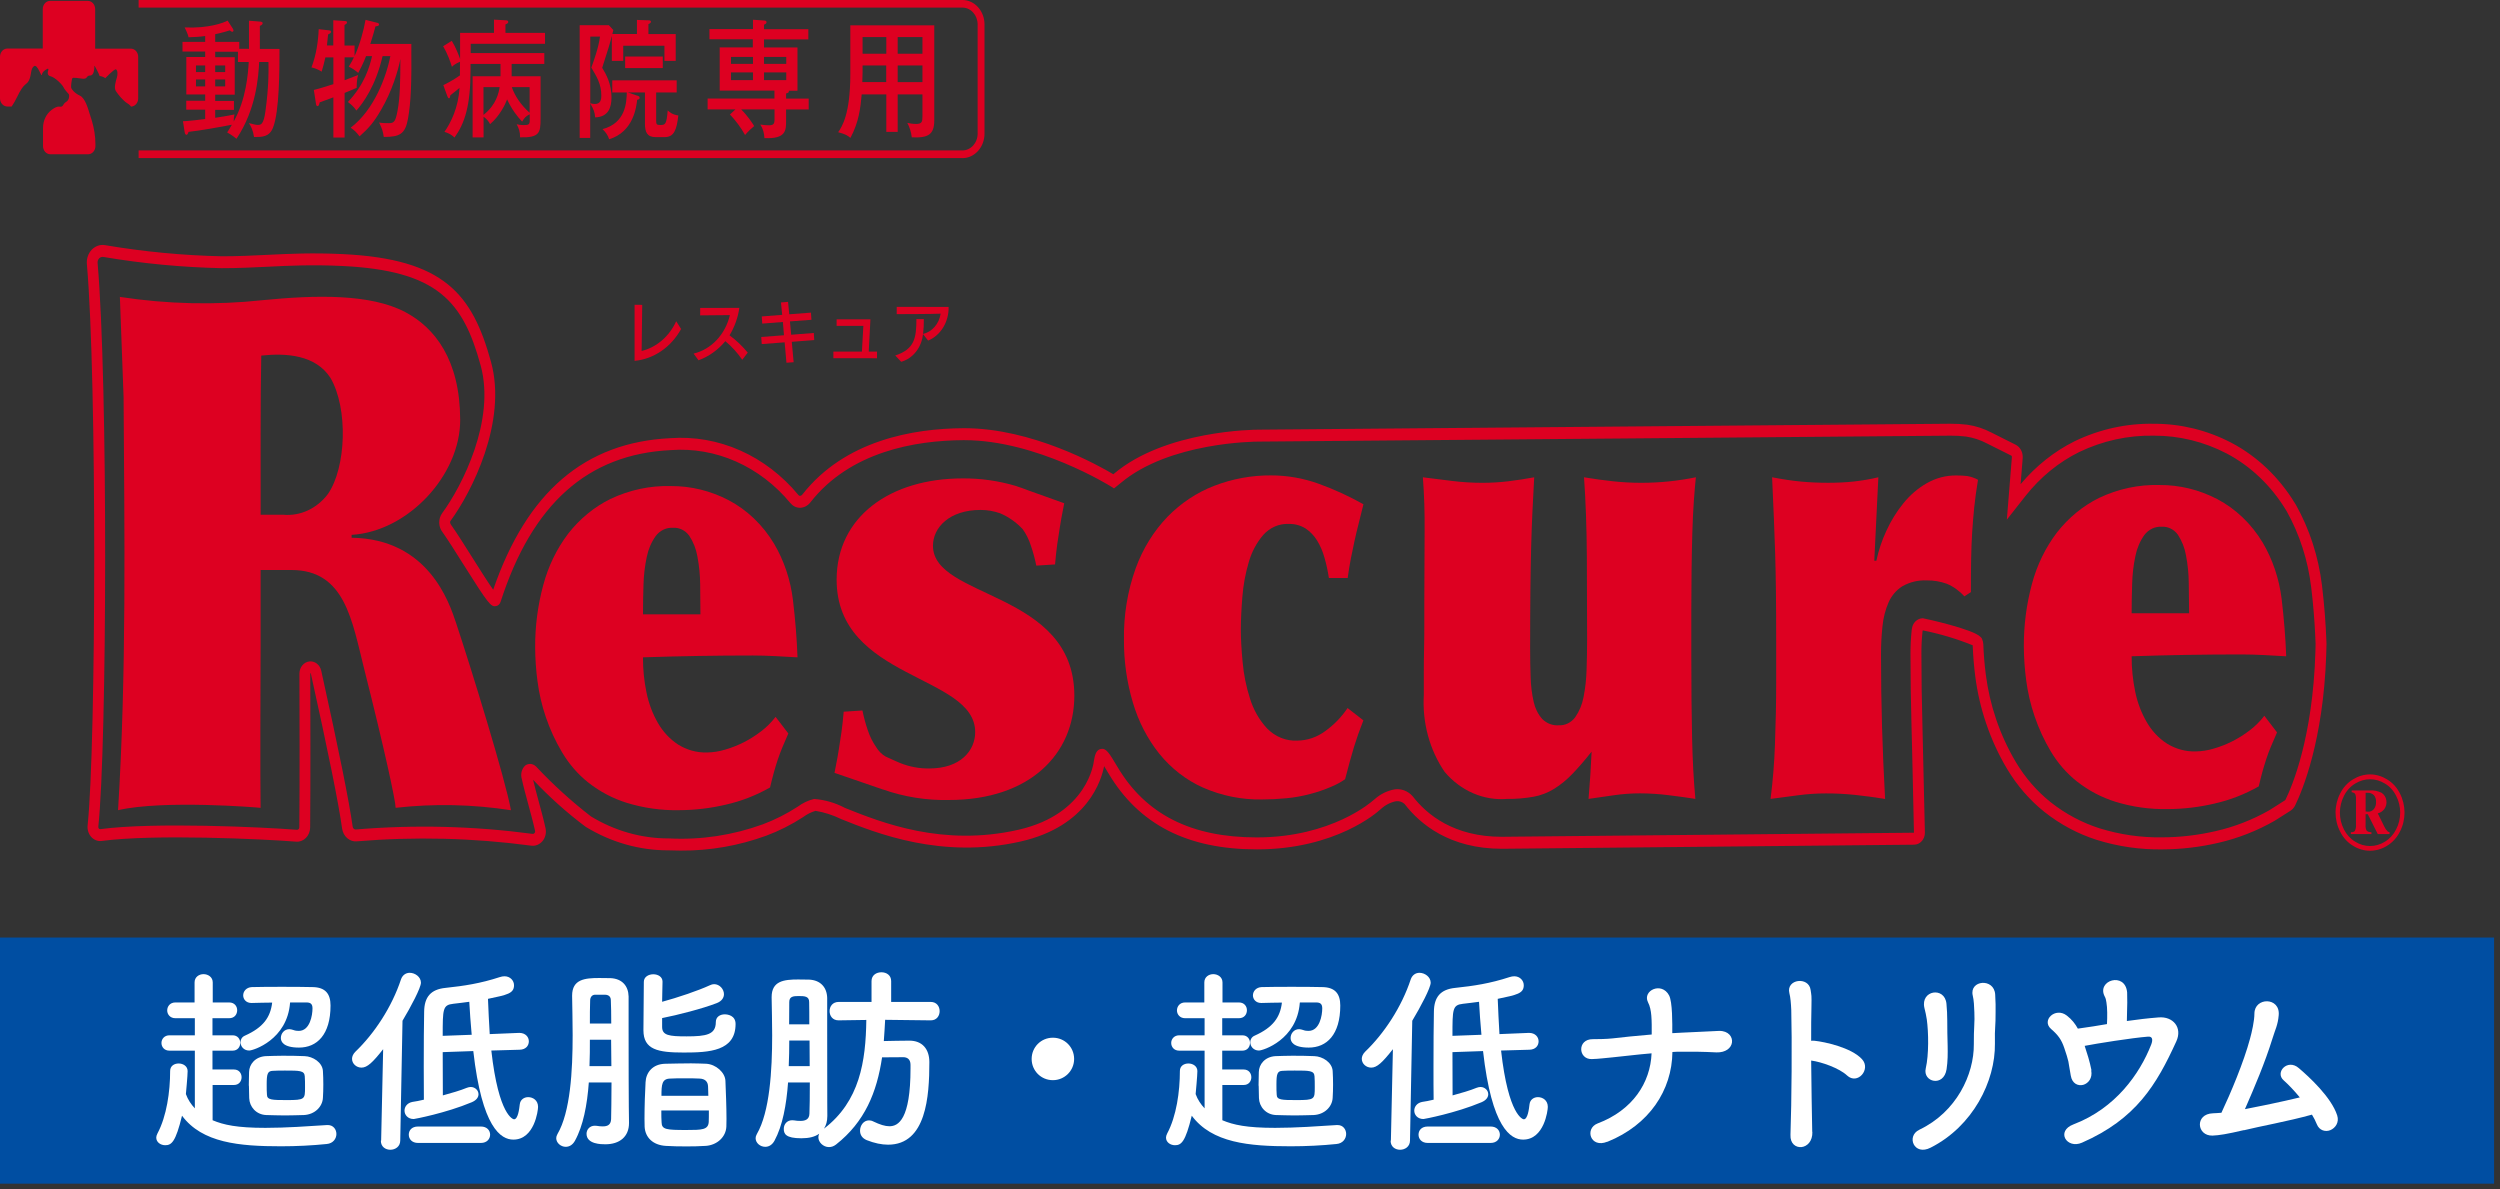 <svg width="288" height="137" viewBox="0 0 288 137" fill="none" xmlns="http://www.w3.org/2000/svg">
<rect x="0" y="0" width="288" height="137" fill="#333333" stroke="none"/>
<path d="M10.352 13.191C10.152 12.537 9.822 11.316 9.221 11.028C8.61 10.739 8.26 10.329 8.2 10.096C8.16 9.918 8.24 9.364 8.29 9.119C8.31 9.031 8.37 8.964 8.45 8.964C8.59 8.953 8.841 8.964 9.311 9.042C10.202 9.208 9.852 8.687 10.392 8.698C10.843 8.698 10.873 7.899 10.873 7.611C10.873 7.577 10.903 7.566 10.913 7.6C11.043 7.833 11.384 8.454 11.474 8.753C11.474 8.753 11.884 8.798 12.124 9.009C12.124 9.009 13.166 7.921 13.356 7.988C13.546 8.066 13.586 8.554 13.466 8.931C13.356 9.308 13.086 10.118 13.356 10.506C13.616 10.895 14.167 11.594 14.688 11.915C14.908 12.048 15.008 12.159 15.098 12.281C15.559 12.259 15.919 11.849 15.919 11.338V6.546C15.919 6.024 15.539 5.603 15.068 5.603H10.963V1.043C10.963 0.521 10.583 0.1 10.112 0.1H5.777C5.306 0.1 4.926 0.521 4.926 1.043V5.591H0.851C0.38 5.591 0 6.013 0 6.535V11.327C0 11.849 0.38 12.27 0.851 12.27H1.342C1.552 11.96 1.762 11.605 1.952 11.205C2.813 9.408 3.044 9.874 3.344 9.242C3.654 8.609 3.494 7.932 3.915 7.622C4.335 7.322 4.786 9.031 4.836 8.576C4.866 8.276 5.246 8.032 5.477 7.921C5.537 7.888 5.607 7.955 5.577 8.032C5.487 8.276 5.396 8.676 5.797 8.776C6.378 8.92 7.199 9.774 7.329 10.074C7.429 10.307 7.759 10.662 7.889 10.806C7.929 10.85 7.959 10.906 7.959 10.961C7.979 11.139 7.959 11.527 7.619 11.738C7.169 12.004 7.359 12.37 6.818 12.281C6.608 12.248 6.298 12.403 5.977 12.636C5.336 13.102 4.956 13.89 4.956 14.744V16.83C4.956 17.351 5.336 17.773 5.807 17.773H10.142C10.613 17.773 10.993 17.351 10.993 16.83V16.641C10.993 15.698 10.843 14.766 10.573 13.879C10.482 13.591 10.412 13.357 10.362 13.213L10.352 13.191Z" fill="#DD0021"/>
<path d="M110.872 18.206H15.969V17.329H110.872C111.833 17.329 112.624 16.464 112.624 15.388V2.818C112.624 1.753 111.843 0.876 110.872 0.876H15.969V0H110.872C112.274 0 113.415 1.265 113.415 2.818V15.399C113.415 16.952 112.274 18.217 110.872 18.217V18.206Z" fill="#DD0021"/>
<path d="M28.684 5.647V2.385L29.925 2.485C30.136 2.496 30.256 2.541 30.256 2.674C30.256 2.818 30.126 2.896 29.936 2.984V5.636H32.198C32.198 7.91 32.198 12.892 31.437 14.744C31.007 15.776 30.206 15.787 29.265 15.787C29.155 15.033 28.934 14.589 28.674 14.178C29.295 14.345 29.485 14.389 29.695 14.389C30.036 14.389 30.366 14.389 30.576 12.825C30.967 9.963 30.947 8.221 30.927 7.145H29.855C29.775 8.776 29.535 12.57 27.242 15.987C26.852 15.643 26.181 15.255 26.171 15.255C26.331 14.999 26.471 14.8 26.712 14.367C25.62 14.589 22.817 15.088 21.726 15.188C21.666 15.354 21.596 15.532 21.485 15.532C21.355 15.532 21.295 15.354 21.275 15.232L21.075 13.968C21.526 13.968 23.117 13.779 23.638 13.713V12.636H21.455V11.605H23.638V10.884H21.465V6.568H23.638V5.936H21.025V4.826H23.638V4.149C23.027 4.238 22.337 4.282 21.716 4.294C21.686 4.127 21.636 3.905 21.275 3.162C24.058 3.284 25.781 2.618 26.221 2.374L26.802 3.262C26.852 3.339 26.902 3.45 26.902 3.517C26.902 3.561 26.862 3.661 26.762 3.661C26.672 3.661 26.572 3.584 26.471 3.495C25.781 3.728 24.94 3.905 24.789 3.939V4.826H27.563V5.625H28.684V5.647ZM23.638 8.299V7.544H22.577V8.299H23.638ZM22.577 9.153V9.952H23.638V9.153H22.577ZM27.422 5.958H24.789V6.59H27.042V10.906H24.789V11.627H26.952V12.659H24.789V13.568C25.13 13.524 26.321 13.335 27.012 13.18C26.952 13.435 26.922 13.624 26.922 14.001C28.354 11.438 28.574 8.532 28.654 7.145H27.413V5.936L27.422 5.958ZM25.941 8.299V7.544H24.789V8.299H25.941ZM24.789 9.153V9.952H25.941V9.153H24.789Z" fill="#DD0021"/>
<path d="M42.18 6.423C42.16 6.501 41.829 7.377 41.269 8.398C40.798 8.01 40.658 7.921 40.177 7.677C40.498 7.178 40.618 6.911 40.768 6.601H39.697V9.241C40.097 9.097 40.328 9.008 41.249 8.642C41.108 9.23 41.099 9.463 41.089 10.118C40.878 10.206 39.897 10.639 39.697 10.706V15.842H38.405V11.216C38.225 11.271 37.124 11.671 36.823 11.793C36.793 11.959 36.733 12.226 36.593 12.226C36.453 12.226 36.413 12.081 36.403 11.97L36.153 10.362C36.593 10.262 36.813 10.195 38.405 9.696V6.612H37.484C37.304 7.377 37.244 7.633 37.054 8.254C36.683 8.021 36.303 7.854 35.882 7.766C36.423 6.368 36.663 4.759 36.713 3.361L37.885 3.494C38.025 3.506 38.135 3.528 38.135 3.672C38.135 3.816 37.935 3.905 37.795 3.971C37.785 4.16 37.684 5.059 37.664 5.236H38.395V2.33L39.657 2.418C39.837 2.429 39.977 2.429 39.977 2.585C39.977 2.718 39.817 2.807 39.687 2.884V5.247H40.848V6.457C41.429 5.214 41.88 3.583 42.11 2.285L43.461 2.629C43.531 2.64 43.662 2.685 43.662 2.818C43.662 2.962 43.562 2.995 43.251 3.04C43.051 3.816 43.011 3.927 42.66 5.059H47.386C47.426 9.807 47.336 11.771 46.996 13.701C46.675 15.454 46.044 15.776 44.212 15.776C44.102 15.066 44.032 14.877 43.672 14.112C44.052 14.189 44.453 14.189 44.793 14.189C45.384 14.189 45.564 14.023 45.794 12.769C46.094 11.161 46.114 9.441 46.124 6.801C45.894 8.01 45.193 10.473 43.872 12.703C43.091 14.045 42.52 14.733 41.419 15.709C41.069 15.232 40.858 15.043 40.398 14.711C43.111 12.647 44.483 8.875 44.973 6.468H44.072C43.281 9.907 41.819 11.882 41.059 12.736C40.718 12.27 40.578 12.137 40.077 11.748C42 9.729 42.58 7.688 42.861 6.468H42.15L42.18 6.423Z" fill="#DD0021"/>
<path d="M55.696 15.831H54.445V8.787H57.659V7.367H54.205V8.121C54.205 12.126 53.554 14.178 52.362 15.842C51.972 15.488 51.702 15.354 51.201 15.188C51.912 14.19 52.823 12.37 52.933 10.129C52.593 10.428 52.312 10.628 51.882 10.972C51.852 11.161 51.832 11.327 51.722 11.327C51.632 11.327 51.571 11.161 51.521 11.05L51.071 9.807C52.082 9.33 52.903 8.742 52.983 8.687C52.983 8.432 52.993 7.333 52.993 7.111C52.402 7.378 52.272 7.5 52.062 7.699C51.882 7.111 51.571 6.213 51.051 5.325L52.042 4.704C52.472 5.381 52.863 6.379 53.003 6.801V3.783H56.908V2.263L58.319 2.341C58.45 2.341 58.55 2.418 58.55 2.529C58.55 2.629 58.49 2.718 58.229 2.807V3.783H62.785V5.048H54.225V6.113H62.705V7.367H58.94V8.787H62.274V13.668C62.274 15.288 62.164 15.876 59.911 15.82C59.921 15.177 59.771 14.789 59.521 14.312C59.711 14.356 59.961 14.411 60.352 14.411C60.932 14.411 61.023 14.312 61.023 13.879V13.158C60.562 13.413 60.402 13.568 60.152 14.012C59.631 13.468 58.96 12.625 58.42 11.449C58.209 12.026 57.559 13.368 56.457 14.3C56.307 14.001 56.087 13.712 55.706 13.446V15.831H55.696ZM55.696 13.235C57.198 12.07 57.458 10.639 57.559 10.04H55.696V13.235ZM58.96 10.04C59.311 11.028 59.921 12.004 61.013 12.991V10.04H58.96Z" fill="#DD0021"/>
<path d="M73.377 3.916V2.296L74.729 2.341C74.889 2.341 74.989 2.385 74.989 2.507C74.989 2.64 74.849 2.718 74.699 2.773V3.927H77.843V7.011H76.541V5.269H71.795V7.011H70.484V4.138C70.233 5.125 70.143 5.403 69.372 7.81C69.843 8.575 70.444 9.685 70.444 11.227C70.444 12.336 70.123 13.468 68.561 13.524C68.521 12.924 68.401 12.625 67.991 11.915V15.887H66.779V2.906H70.143L70.654 3.461C70.624 3.561 70.594 3.727 70.544 3.916H73.377ZM68.001 4.227V11.893C68.151 11.937 68.351 11.981 68.511 11.981C69.132 11.981 69.272 11.582 69.272 11.005C69.272 9.696 68.742 8.82 68.121 7.788C68.381 7.067 68.942 5.547 69.122 4.215H68.011L68.001 4.227ZM73.407 11.016C73.587 11.072 73.688 11.105 73.688 11.271C73.688 11.393 73.597 11.46 73.397 11.504C73.317 12.27 72.997 15.188 70.173 16.042C70.023 15.554 69.753 15.199 69.412 14.877C72.096 14.167 72.176 11.793 72.206 10.65H70.534V9.252H77.953V10.65H75.59V13.879C75.59 14.289 75.63 14.4 76.02 14.4C76.651 14.4 76.781 14.367 76.921 12.714C77.082 12.88 77.422 13.202 78.143 13.302C77.953 14.966 77.652 15.798 76.551 15.798H75.54C74.538 15.798 74.298 15.21 74.298 14.245V10.65H72.326L73.397 11.016H73.407ZM72.016 7.843V6.512H76.351V7.843H72.016Z" fill="#DD0021"/>
<path d="M86.743 4.526H81.727V3.35H86.743V2.274L88.025 2.363C88.115 2.363 88.305 2.374 88.305 2.574C88.305 2.696 88.165 2.785 88.015 2.84V3.361H93.121V4.537H88.015V5.469H91.869V10.451H90.868C90.868 10.451 90.878 10.495 90.878 10.528C90.878 10.706 90.638 10.75 90.558 10.761V11.36H93.161V12.614H90.558V13.967C90.558 14.999 90.548 16.031 88.065 15.909C88.025 15.321 87.904 14.822 87.584 14.345C87.874 14.389 88.195 14.434 88.545 14.434C89.126 14.434 89.226 14.267 89.226 13.723V12.603H85.381C86.122 13.335 86.693 14.212 86.883 14.522C86.623 14.744 86.202 15.099 85.832 15.554C85.382 14.733 84.731 13.857 84.09 13.191L84.721 12.603H81.517V11.349H89.216V10.44H82.909V5.458H86.723V4.526H86.743ZM86.743 6.557H84.21V7.355H86.743V6.557ZM86.743 8.343H84.21V9.23H86.743V8.343ZM88.015 7.355H90.578V6.557H88.015V7.355ZM88.015 9.23H90.578V8.343H88.015V9.23Z" fill="#DD0021"/>
<path d="M103.413 15.188H102.102V10.873H99.268C99.128 12.448 98.938 14.09 97.967 15.887C97.676 15.632 97.416 15.454 96.555 15.233C96.975 14.633 97.957 13.169 97.957 8.587V2.918H107.628V13.846C107.628 15.499 106.947 15.909 105.035 15.821C104.975 15.233 104.785 14.645 104.524 14.156C104.745 14.201 105.085 14.278 105.546 14.278C106.226 14.278 106.266 14.001 106.266 13.38V10.873H103.413V15.188ZM102.102 7.544H99.368V8.365C99.368 8.443 99.358 8.842 99.338 9.452H102.092V7.533L102.102 7.544ZM102.102 4.271H99.368V6.191H102.102V4.271ZM103.413 6.191H106.266V4.271H103.413V6.191ZM103.413 9.464H106.266V7.544H103.413V9.464Z" fill="#DD0021"/>
<path d="M78.388 97.989C77.94 97.989 77.484 97.979 77.017 97.96C73.678 97.969 70.391 97.036 67.467 95.248C65.314 93.635 63.288 91.823 61.412 89.829C61.581 90.556 61.808 91.391 62.042 92.266C62.333 93.33 62.633 94.431 62.846 95.417C62.901 95.675 62.899 95.944 62.839 96.201C62.779 96.457 62.663 96.694 62.501 96.889C62.331 97.093 62.118 97.248 61.881 97.34C61.645 97.431 61.392 97.457 61.144 97.414C54.498 96.529 47.791 96.364 41.116 96.921C40.715 96.962 40.316 96.832 39.999 96.557C39.682 96.282 39.471 95.884 39.41 95.443C39.013 92.58 37.836 86.739 35.808 77.584C35.805 77.578 35.8 77.573 35.795 77.569C35.79 77.565 35.784 77.562 35.778 77.561C35.772 77.56 35.766 77.56 35.76 77.561C35.754 77.562 35.748 77.565 35.743 77.569C35.755 81.291 35.779 90.418 35.73 95.317C35.728 95.545 35.684 95.769 35.6 95.976C35.517 96.184 35.396 96.37 35.245 96.524C35.094 96.678 34.917 96.796 34.723 96.87C34.53 96.945 34.325 96.975 34.12 96.959C30.254 96.653 17.765 96.07 11.723 96.877C11.503 96.907 11.279 96.881 11.069 96.801C10.86 96.721 10.669 96.59 10.512 96.416C10.355 96.242 10.236 96.031 10.163 95.799C10.091 95.566 10.067 95.319 10.094 95.075C11.068 85.935 11.179 43.803 10.009 30.426C9.982 30.121 10.018 29.812 10.115 29.525C10.212 29.237 10.367 28.978 10.568 28.767C10.77 28.556 11.012 28.399 11.276 28.308C11.541 28.216 11.821 28.194 12.095 28.241C16.549 28.996 21.044 29.425 25.55 29.525C27.453 29.525 29.146 29.441 30.784 29.36C33.322 29.236 35.948 29.106 39.465 29.272C51.188 29.83 54.421 33.896 56.568 41.706C58.457 48.584 54.338 56.687 51.897 60.01C51.794 60.15 51.886 60.353 51.956 60.451C52.611 61.368 53.543 62.849 54.444 64.281C55.22 65.513 56.208 67.082 56.816 67.938C60.693 56.674 67.374 50.96 77.222 50.478C79.969 50.277 82.723 50.761 85.279 51.897C87.835 53.032 90.128 54.789 91.989 57.038C92.01 57.065 92.035 57.087 92.064 57.101C92.093 57.115 92.124 57.123 92.156 57.122C92.209 57.119 92.262 57.103 92.309 57.076C92.358 57.049 92.4 57.012 92.434 56.966C97.334 50.711 105.228 49.36 110.988 49.329H111.103C118.883 49.329 126.518 53.596 128.253 54.633L128.352 54.554C134.279 49.56 144.544 49.497 144.999 49.497C145.412 49.497 219.459 48.859 224.462 48.817H224.722C225.361 48.812 226 48.848 226.635 48.927C227.601 49.068 228.541 49.375 229.422 49.836L232.202 51.232C232.444 51.353 232.649 51.55 232.794 51.797C232.938 52.045 233.015 52.333 233.015 52.628V52.767L232.772 55.779C234.525 53.687 236.639 52.006 238.988 50.835C241.877 49.441 245.004 48.754 248.155 48.82C251.225 48.811 254.26 49.555 257.041 50.999C260.013 52.558 262.551 54.975 264.388 57.997L264.478 58.137C266.063 60.963 267.09 64.129 267.491 67.427C267.765 69.72 267.915 71.648 268.012 74.082V74.185C268.006 74.631 267.994 75.069 267.978 75.499C267.631 85.304 265.261 91.002 264.439 92.702L264.39 92.804C264.358 92.867 264.323 92.927 264.284 92.985C264.185 93.132 264.063 93.258 263.924 93.356C263.903 93.37 263.885 93.384 263.863 93.397L262.045 94.551C259.997 95.721 257.814 96.575 255.557 97.092C253.431 97.588 251.264 97.842 249.09 97.85C246.544 97.887 244.006 97.52 241.554 96.758C239.398 96.073 237.362 94.988 235.534 93.548C233.831 92.191 232.364 90.501 231.206 88.562C230.23 86.922 229.423 85.166 228.801 83.326C228.208 81.582 227.789 79.771 227.552 77.926C227.4 76.745 227.3 75.538 227.255 74.336C225.388 73.584 223.467 73.01 221.512 72.621C221.497 72.649 221.483 72.678 221.472 72.709V72.752C221.384 73.603 221.342 74.458 221.346 75.315C221.346 78.035 221.385 80.766 221.461 83.431C221.505 84.951 221.601 89.136 221.738 95.534L221.747 95.898V95.929C221.748 96.287 221.623 96.632 221.398 96.889C221.165 97.152 220.848 97.303 220.516 97.308L173.02 97.778C167.029 97.778 163.614 94.971 161.803 92.614C161.67 92.494 161.517 92.404 161.353 92.35C161.189 92.295 161.016 92.277 160.846 92.297C160.189 92.423 159.573 92.739 159.062 93.214L158.89 93.354C158.727 93.506 153.924 97.848 144.791 97.848C136.792 97.848 131.203 94.988 127.703 89.103C127.546 88.838 127.362 88.528 127.193 88.256C126.901 89.814 125.345 95.177 117.579 96.941C108.51 99.004 100.979 95.99 96.936 94.373C95.983 93.904 94.978 93.579 93.948 93.408C93.437 93.561 92.952 93.807 92.513 94.134C91.171 95.005 89.751 95.721 88.276 96.271C85.086 97.434 81.746 98.014 78.388 97.989ZM68.068 94.045C70.824 95.725 73.922 96.6 77.068 96.586C80.725 96.778 84.382 96.228 87.862 94.966C89.264 94.443 90.615 93.762 91.892 92.933C92.465 92.506 93.106 92.203 93.782 92.042C95.019 92.131 96.23 92.483 97.348 93.077C101.552 94.761 108.588 97.576 117.32 95.59C125.365 93.761 126.005 87.755 126.011 87.695L126.02 87.631C126.122 87.055 126.241 86.403 126.802 86.281C127.421 86.149 127.752 86.7 128.731 88.344C131.974 93.818 137.221 96.47 144.778 96.47C153.432 96.47 158.075 92.304 158.121 92.261L158.158 92.231L158.317 92.104C159.008 91.476 159.84 91.069 160.725 90.926C161.091 90.885 161.462 90.934 161.809 91.071C162.156 91.208 162.471 91.429 162.731 91.718C164.377 93.855 167.489 96.399 173.001 96.399L220.488 95.929L220.48 95.563C220.307 87.484 220.234 84.529 220.202 83.472C220.126 80.792 220.088 78.046 220.088 75.31C220.084 74.392 220.131 73.474 220.228 72.562L220.272 72.311C220.334 72.015 220.482 71.75 220.691 71.555C220.901 71.36 221.162 71.245 221.436 71.228H221.531C221.796 71.265 227.326 72.484 228.151 73.372L228.277 73.503L228.333 73.616C228.419 73.806 228.468 74.014 228.478 74.226C228.521 75.397 228.618 76.564 228.767 77.724C228.99 79.471 229.386 81.185 229.948 82.837C230.538 84.579 231.303 86.243 232.228 87.797C233.304 89.597 234.666 91.165 236.249 92.425C237.964 93.774 239.873 94.789 241.894 95.429C244.231 96.153 246.648 96.501 249.074 96.463C251.162 96.456 253.244 96.211 255.288 95.734C257.426 95.246 259.494 94.439 261.436 93.334L263.231 92.195C263.254 92.182 263.272 92.161 263.284 92.135C264.033 90.619 266.433 85.017 266.734 75.107C266.743 74.795 266.75 74.478 266.755 74.157C266.738 73.743 266.72 73.343 266.701 72.957C266.617 71.277 266.478 69.601 266.282 67.932L266.242 67.606C265.869 64.514 264.909 61.545 263.426 58.893L263.349 58.768C261.639 55.95 259.275 53.694 256.506 52.238C253.89 50.88 251.036 50.18 248.147 50.189C245.176 50.126 242.227 50.772 239.501 52.085C237.148 53.253 235.05 54.97 233.35 57.119L231.188 59.865L231.771 52.636V52.622C231.77 52.592 231.762 52.564 231.747 52.539C231.733 52.514 231.712 52.495 231.688 52.482L228.904 51.087C228.139 50.684 227.322 50.415 226.483 50.29C225.897 50.218 225.309 50.184 224.719 50.189C223.964 50.189 145.419 50.87 144.994 50.872C144.568 50.873 134.701 50.923 129.091 55.654L128.335 56.264L127.985 56.043C127.901 55.989 119.42 50.706 111.09 50.706H110.983C105.48 50.735 97.955 52.002 93.361 57.867C93.211 58.062 93.026 58.218 92.818 58.327C92.609 58.436 92.382 58.494 92.152 58.498C91.944 58.496 91.739 58.447 91.549 58.353C91.36 58.26 91.19 58.124 91.05 57.954C89.312 55.856 87.17 54.219 84.784 53.163C82.397 52.107 79.827 51.659 77.263 51.853C67.714 52.319 61.303 58.038 57.666 69.337C57.625 69.466 57.553 69.58 57.457 69.667C57.361 69.754 57.246 69.809 57.123 69.828C56.553 69.913 56.283 69.621 53.417 65.068C52.527 63.654 51.606 62.19 50.974 61.3C50.74 61.001 50.608 60.622 50.599 60.228C50.59 59.833 50.705 59.447 50.925 59.136C53.222 56.01 57.108 48.425 55.371 42.099C53.356 34.753 50.449 31.165 39.404 30.64C35.939 30.477 33.343 30.604 30.833 30.728C29.181 30.809 27.474 30.894 25.542 30.894C20.976 30.796 16.42 30.363 11.904 29.6C11.817 29.585 11.728 29.592 11.644 29.621C11.559 29.651 11.482 29.701 11.418 29.768C11.355 29.836 11.306 29.919 11.275 30.011C11.245 30.102 11.234 30.201 11.243 30.298C12.451 44.094 12.331 85.805 11.325 95.239C11.32 95.277 11.324 95.316 11.335 95.352C11.346 95.389 11.365 95.422 11.389 95.449C11.412 95.475 11.44 95.494 11.471 95.506C11.502 95.518 11.534 95.522 11.567 95.517C17.7 94.695 30.304 95.285 34.201 95.593C34.237 95.596 34.273 95.592 34.307 95.579C34.341 95.566 34.372 95.545 34.399 95.517C34.425 95.49 34.446 95.457 34.46 95.421C34.474 95.385 34.482 95.346 34.482 95.306C34.531 90.421 34.507 81.3 34.494 77.605C34.494 77.26 34.607 76.927 34.813 76.668C35.02 76.409 35.304 76.243 35.613 76.201C35.922 76.159 36.234 76.243 36.491 76.439C36.748 76.634 36.931 76.927 37.006 77.262C39.041 86.454 40.227 92.336 40.629 95.241C40.642 95.334 40.687 95.419 40.754 95.477C40.822 95.535 40.906 95.564 40.991 95.556C47.77 94.992 54.582 95.16 61.331 96.06C61.378 96.067 61.425 96.062 61.468 96.045C61.512 96.027 61.552 95.999 61.584 95.961C61.611 95.933 61.63 95.897 61.641 95.858C61.651 95.818 61.653 95.776 61.644 95.736C61.439 94.79 61.14 93.71 60.859 92.665C60.578 91.621 60.299 90.612 60.117 89.76C60.03 89.484 60.02 89.185 60.091 88.903C60.161 88.621 60.307 88.37 60.51 88.184C60.691 88.054 60.905 87.992 61.12 88.007C61.335 88.022 61.541 88.112 61.706 88.266L61.781 88.333C63.74 90.415 65.842 92.324 68.068 94.045Z" fill="#DD0021"/>
<path d="M52.544 71.78C51.765 69.434 49.363 62.074 40.504 61.947V61.616C47.034 61.223 53.027 54.72 53.014 48.373C52.999 41.394 50.044 37.742 46.716 35.97C42.685 33.824 36.375 33.981 30.311 34.575C24.817 35.168 19.278 35.043 13.81 34.203L14.237 45.76C14.337 61.7 14.582 77.371 13.6 93.333C18.85 92.121 29.814 93.028 30.021 93.065C29.965 89.782 30.008 78.109 30.021 74.585V65.664H33.571C39.775 65.664 40.554 71.526 41.975 77.147C44.288 86.302 45.568 92.233 45.578 93.059C50 92.562 54.46 92.656 58.863 93.338C58.225 89.778 54.258 76.928 52.544 71.78ZM37.779 56.908C37.158 57.733 36.367 58.38 35.474 58.796C34.58 59.212 33.609 59.385 32.643 59.299H30.026C30.035 53.874 29.986 46.243 30.097 40.964C33.009 40.65 36.364 40.896 38.064 43.526C40.127 47.044 39.887 53.856 37.779 56.908Z" fill="#DD0021"/>
<path d="M107.477 62.868C107.477 60.775 109.367 58.744 112.965 58.744C113.73 58.743 114.49 58.874 115.219 59.132C116.18 59.541 117.059 60.158 117.804 60.946C118.218 61.52 118.541 62.168 118.758 62.861C119.016 63.61 119.224 64.378 119.382 65.16L121.542 65.021C121.614 64.162 121.698 63.393 121.794 62.7C121.89 62.006 121.998 61.341 122.1 60.697C122.202 60.052 122.321 59.386 122.46 58.695L122.6 57.976L118.443 56.488L118.331 56.445C117.964 56.297 117.576 56.166 117.183 56.037L117.057 55.991C115.047 55.391 112.973 55.095 110.891 55.112C102.562 55.112 96.38 59.516 96.38 66.786C96.38 78.322 112.342 77.693 112.342 84.334C112.342 86.428 110.704 88.528 107.043 88.528C105.891 88.543 104.746 88.326 103.663 87.888C103.663 87.888 102.625 87.444 102.004 87.145C101.571 86.889 101.202 86.516 100.931 86.062C100.528 85.48 100.206 84.835 99.976 84.147C99.719 83.398 99.511 82.63 99.353 81.848L97.193 81.988C97.121 82.846 97.036 83.615 96.941 84.309C96.845 85.003 96.737 85.667 96.636 86.312C96.535 86.957 96.415 87.623 96.274 88.315C96.23 88.549 96.135 89.034 96.135 89.034L101.698 90.947V90.939C104.16 91.805 106.734 92.217 109.316 92.159C118.654 92.159 123.764 86.845 123.764 80.134C123.755 68.041 107.477 69.02 107.477 62.868Z" fill="#DD0021"/>
<path d="M90.117 86.121C89.923 86.591 89.747 87.067 89.591 87.532C89.434 87.997 89.29 88.489 89.15 88.981C89.01 89.472 88.869 90.057 88.71 90.714C87.102 91.63 85.388 92.297 83.616 92.695C81.845 93.113 80.04 93.326 78.229 93.333C76.191 93.373 74.159 93.087 72.194 92.484C70.612 91.992 69.117 91.203 67.774 90.152C66.585 89.209 65.563 88.032 64.759 86.679C63.998 85.407 63.368 84.045 62.882 82.617C62.422 81.27 62.098 79.871 61.915 78.445C61.746 77.17 61.658 75.883 61.65 74.594C61.637 72.151 61.953 69.719 62.589 67.38C63.168 65.213 64.145 63.202 65.459 61.474C66.794 59.763 68.454 58.4 70.319 57.482C72.52 56.436 74.899 55.929 77.293 55.996C79.59 55.983 81.861 56.539 83.939 57.623C86.065 58.74 87.877 60.477 89.181 62.648C90.328 64.599 91.068 66.808 91.347 69.116C91.62 71.401 91.798 73.609 91.874 75.726C91.095 75.682 90.256 75.633 89.355 75.587C88.455 75.541 87.579 75.513 86.719 75.513C82.502 75.513 78.287 75.584 74.071 75.725C74.064 77.093 74.201 78.458 74.479 79.791C74.732 81.034 75.177 82.219 75.796 83.293C76.382 84.307 77.175 85.155 78.111 85.768C79.129 86.403 80.283 86.72 81.451 86.685C82.142 86.674 82.829 86.569 83.496 86.369C84.24 86.156 84.966 85.873 85.666 85.52C86.37 85.163 87.045 84.737 87.681 84.248C88.301 83.777 88.861 83.218 89.348 82.584L90.815 84.495C90.551 85.106 90.314 85.649 90.117 86.121ZM80.66 67.31C80.649 66.228 80.541 65.15 80.338 64.091C80.187 63.234 79.867 62.423 79.402 61.718C79.178 61.41 78.891 61.166 78.564 61.007C78.237 60.847 77.881 60.777 77.525 60.801C77.149 60.778 76.773 60.852 76.427 61.017C76.081 61.183 75.775 61.436 75.534 61.756C75.034 62.462 74.683 63.282 74.508 64.158C74.282 65.214 74.155 66.292 74.13 67.377C74.092 68.507 74.073 69.638 74.074 70.769H80.689C80.688 69.643 80.679 68.49 80.66 67.31Z" fill="#DD0021"/>
<path d="M152.579 64.243C152.386 63.542 152.1 62.876 151.73 62.268C151.385 61.709 150.937 61.239 150.415 60.888C149.816 60.516 149.136 60.333 148.45 60.358C147.908 60.332 147.368 60.432 146.864 60.652C146.36 60.871 145.902 61.205 145.521 61.632C144.754 62.526 144.182 63.603 143.851 64.781C143.47 66.076 143.224 67.415 143.119 68.773C143.004 70.185 142.946 71.435 142.944 72.523C142.944 73.558 143.012 74.807 143.148 76.269C143.277 77.705 143.563 79.117 144 80.476C144.401 81.773 145.072 82.948 145.958 83.906C146.426 84.386 146.975 84.759 147.574 85.001C148.173 85.244 148.809 85.351 149.446 85.317C150.594 85.311 151.715 84.93 152.668 84.221C153.661 83.513 154.533 82.615 155.242 81.569L157.062 82.984C156.631 84.072 156.272 85.095 155.978 86.055C155.685 87.016 155.349 88.258 154.954 89.768C154.437 90.123 153.888 90.419 153.317 90.651C152.544 90.983 151.752 91.254 150.945 91.462C150.04 91.706 149.12 91.872 148.192 91.958C147.236 92.051 146.31 92.097 145.413 92.097C143.067 92.146 140.737 91.677 138.557 90.717C136.643 89.859 134.931 88.529 133.55 86.83C132.181 85.113 131.144 83.104 130.504 80.926C129.811 78.599 129.465 76.163 129.48 73.714C129.432 70.897 129.889 68.097 130.827 65.479C131.644 63.227 132.894 61.2 134.49 59.538C136.044 57.95 137.878 56.734 139.876 55.966C141.976 55.158 144.185 54.752 146.408 54.766C148.268 54.763 150.117 55.085 151.886 55.719C153.666 56.36 155.399 57.154 157.068 58.092C156.874 58.896 156.69 59.627 156.514 60.325C156.337 61.023 156.18 61.669 156.044 62.302C155.908 62.934 155.769 63.6 155.631 64.282C155.492 64.965 155.369 65.731 155.253 66.584H153.088C152.969 65.791 152.799 65.009 152.579 64.243Z" fill="#DD0021"/>
<path d="M164.116 61.241C164.136 59.05 164.069 56.964 163.914 54.984C165.048 55.123 166.182 55.263 167.337 55.411C168.476 55.551 169.621 55.621 170.767 55.621C171.764 55.622 172.76 55.562 173.752 55.443C174.752 55.323 175.748 55.17 176.74 54.985C176.663 56.402 176.592 57.721 176.536 58.946C176.479 60.172 176.426 61.514 176.389 62.976C176.353 64.437 176.32 66.088 176.303 67.927C176.285 69.765 176.271 72.03 176.271 74.712C176.271 75.844 176.291 76.954 176.33 78.039C176.355 78.993 176.473 79.941 176.683 80.867C176.843 81.599 177.177 82.27 177.65 82.811C177.906 83.071 178.207 83.27 178.534 83.398C178.862 83.525 179.209 83.578 179.555 83.554C179.915 83.575 180.275 83.503 180.605 83.343C180.935 83.183 181.228 82.94 181.458 82.633C181.938 81.948 182.269 81.149 182.426 80.299C182.629 79.265 182.746 78.212 182.774 77.154C182.813 75.998 182.833 74.854 182.835 73.725C182.835 70.613 182.825 67.419 182.805 64.144C182.785 60.869 182.677 57.815 182.481 54.984C183.615 55.175 184.714 55.324 185.787 55.441C186.861 55.559 187.965 55.62 189.098 55.62C191.199 55.618 193.296 55.404 195.363 54.982C195.289 55.693 195.209 56.597 195.131 57.705C195.053 58.814 194.995 60.05 194.955 61.418C194.915 62.786 194.888 64.21 194.868 65.695C194.848 67.18 194.839 68.678 194.839 70.182V75.626C194.839 79.302 194.869 82.425 194.928 84.996C194.985 87.564 195.109 89.909 195.306 92.032C194.404 91.89 193.378 91.748 192.228 91.606C191.129 91.467 190.025 91.397 188.919 91.394C187.929 91.394 186.941 91.465 185.96 91.606L183 92.032C183.158 90.194 183.276 88.379 183.354 86.588C182.572 87.578 181.84 88.426 181.158 89.133C180.521 89.803 179.812 90.385 179.049 90.866C178.311 91.321 177.508 91.632 176.675 91.783C175.668 91.963 174.649 92.047 173.628 92.034C172.294 92.145 170.955 91.923 169.708 91.384C168.462 90.846 167.34 90.005 166.425 88.923C164.691 86.393 163.838 83.255 164.023 80.084V77.612C164.023 76.671 164.031 75.714 164.054 74.746C164.077 73.779 164.081 72.851 164.081 71.955V69.41C164.087 66.155 164.099 63.432 164.116 61.241Z" fill="#DD0021"/>
<path d="M216.157 64.6C216.409 63.41 216.793 62.258 217.3 61.171C217.823 60.019 218.482 58.949 219.26 57.99C220.029 57.032 220.952 56.241 221.981 55.656C223.023 55.066 224.178 54.763 225.348 54.773C225.779 54.77 226.21 54.792 226.639 54.841C227.065 54.917 227.478 55.061 227.866 55.268C227.672 56.445 227.526 57.518 227.426 58.487C227.332 59.453 227.251 60.406 227.192 61.348C227.133 62.29 227.098 63.302 227.075 64.387C227.052 65.471 227.049 66.744 227.049 68.21L226.293 68.701C225.723 68.063 225.036 67.569 224.277 67.252C223.531 66.984 222.75 66.853 221.965 66.863C220.99 66.814 220.021 67.047 219.152 67.537C218.471 67.961 217.92 68.602 217.571 69.377C217.198 70.233 216.96 71.153 216.867 72.099C216.747 73.201 216.688 74.311 216.692 75.422C216.692 78.251 216.732 81.019 216.81 83.728C216.889 86.437 217.007 89.207 217.163 92.039C216.027 91.853 214.885 91.699 213.736 91.577C212.587 91.455 211.445 91.397 210.308 91.402C209.252 91.402 208.197 91.473 207.149 91.614L203.969 92.034C204.233 89.97 204.401 87.893 204.473 85.809C204.567 83.362 204.616 80.959 204.617 78.599V74.008C204.617 71.651 204.607 69.682 204.586 68.1C204.567 66.525 204.541 65.072 204.498 63.752C204.455 62.431 204.411 61.111 204.355 59.792C204.3 58.473 204.229 56.871 204.146 54.982C205.357 55.218 206.47 55.383 207.486 55.478C208.502 55.574 209.537 55.617 210.592 55.617C211.606 55.617 212.573 55.573 213.489 55.478C214.462 55.374 215.43 55.208 216.386 54.982L215.917 64.6H216.157Z" fill="#DD0021"/>
<path d="M261.615 85.995C261.415 86.467 261.237 86.941 261.087 87.408C260.937 87.874 260.781 88.365 260.645 88.856C260.509 89.348 260.36 89.931 260.209 90.59C258.6 91.505 256.885 92.171 255.113 92.569C253.341 92.987 251.535 93.201 249.723 93.207C247.685 93.248 245.652 92.963 243.688 92.36C242.106 91.866 240.61 91.077 239.267 90.028C238.079 89.086 237.057 87.912 236.251 86.562C235.49 85.289 234.862 83.924 234.378 82.495C233.918 81.148 233.593 79.749 233.41 78.324C233.242 77.049 233.154 75.762 233.146 74.473C233.134 72.029 233.45 69.597 234.083 67.257C234.664 65.091 235.641 63.081 236.954 61.353C238.29 59.642 239.949 58.279 241.814 57.359C244.015 56.314 246.393 55.808 248.787 55.874C251.084 55.861 253.355 56.417 255.434 57.5C257.559 58.618 259.371 60.355 260.674 62.525C261.82 64.477 262.561 66.686 262.844 68.993C263.116 71.278 263.293 73.486 263.371 75.605C262.588 75.559 261.75 75.511 260.851 75.465C259.953 75.419 259.075 75.391 258.218 75.391C254 75.391 249.782 75.462 245.565 75.603C245.56 76.972 245.697 78.336 245.973 79.669C246.226 80.913 246.673 82.098 247.294 83.171C247.878 84.187 248.671 85.035 249.608 85.646C250.626 86.282 251.78 86.599 252.947 86.563C253.639 86.553 254.328 86.447 254.996 86.246C256.495 85.821 257.914 85.102 259.185 84.123C259.805 83.653 260.365 83.094 260.851 82.46L262.315 84.372C262.041 84.982 261.807 85.523 261.615 85.995ZM252.146 67.186C252.137 66.103 252.029 65.025 251.824 63.967C251.673 63.109 251.354 62.299 250.888 61.594C250.665 61.288 250.378 61.045 250.053 60.886C249.728 60.728 249.373 60.657 249.019 60.681C248.643 60.658 248.267 60.732 247.921 60.898C247.575 61.063 247.269 61.316 247.027 61.636C246.527 62.341 246.177 63.162 246.002 64.038C245.776 65.094 245.65 66.172 245.624 67.257C245.585 68.387 245.565 69.518 245.565 70.648H252.185C252.18 69.521 252.167 68.366 252.146 67.186Z" fill="#DD0021"/>
<path d="M273.026 89.21C273.71 89.214 274.382 89.409 274.98 89.778C275.608 90.148 276.124 90.712 276.468 91.402C276.815 92.07 276.999 92.828 277 93.599C277.001 94.37 276.82 95.128 276.474 95.797C276.133 96.484 275.622 97.049 275.002 97.425C274.4 97.805 273.72 98.005 273.027 98.005C272.335 98.005 271.654 97.805 271.053 97.425C270.432 97.05 269.922 96.485 269.583 95.797C269.236 95.129 269.054 94.37 269.056 93.599C269.057 92.827 269.242 92.07 269.591 91.402C269.934 90.712 270.451 90.147 271.079 89.778C271.675 89.409 272.345 89.214 273.026 89.21ZM273.026 89.768C272.429 89.772 271.843 89.943 271.321 90.265C270.773 90.591 270.322 91.086 270.022 91.69C269.72 92.277 269.56 92.94 269.556 93.616C269.557 94.287 269.714 94.947 270.013 95.531C270.311 96.132 270.758 96.626 271.302 96.953C271.828 97.287 272.423 97.463 273.03 97.463C273.636 97.463 274.231 97.287 274.757 96.953C275.297 96.623 275.742 96.13 276.039 95.531C276.343 94.947 276.502 94.285 276.502 93.611C276.502 92.937 276.343 92.275 276.039 91.691C275.743 91.085 275.292 90.59 274.743 90.266C274.22 89.944 273.632 89.773 273.034 89.769M270.913 91.06H272.94C273.427 91.017 273.916 91.111 274.362 91.332C274.502 91.423 274.624 91.547 274.718 91.694C274.812 91.842 274.876 92.01 274.906 92.188C274.936 92.365 274.931 92.548 274.891 92.723C274.851 92.898 274.778 93.062 274.677 93.203C274.479 93.455 274.214 93.63 273.921 93.704L274.687 95.255C274.774 95.444 274.892 95.615 275.034 95.757C275.103 95.817 275.185 95.856 275.272 95.869V96.081H273.917L272.768 93.796H272.516V95.026C272.49 95.26 272.535 95.498 272.642 95.703C272.801 95.827 272.995 95.886 273.189 95.869V96.081H270.821V95.869C270.899 95.881 270.979 95.876 271.056 95.854C271.132 95.832 271.204 95.792 271.267 95.739C271.382 95.524 271.431 95.274 271.407 95.026V92.094C271.428 91.874 271.395 91.65 271.311 91.448C271.203 91.334 271.06 91.269 270.91 91.27L270.913 91.06ZM272.521 93.479C272.626 93.498 272.732 93.509 272.839 93.511C272.957 93.513 273.075 93.487 273.183 93.435C273.292 93.382 273.389 93.305 273.469 93.207C273.645 92.983 273.736 92.691 273.72 92.393C273.73 92.25 273.714 92.106 273.672 91.97C273.63 91.835 273.563 91.71 273.476 91.603C273.374 91.506 273.255 91.431 273.127 91.385C272.999 91.338 272.864 91.321 272.729 91.332H272.519L272.521 93.479Z" fill="#DD0021"/>
<path d="M78.462 37.902C77.891 38.937 77.108 39.807 76.177 40.445C75.246 41.082 74.193 41.468 73.103 41.572V35.111L73.984 35.118C73.978 35.536 73.922 39.136 73.915 40.431C74.766 40.224 75.566 39.809 76.254 39.217C76.943 38.625 77.505 37.871 77.898 37.009L78.462 37.902Z" fill="#DD0021"/>
<path d="M85.508 41.444C84.949 40.634 84.294 39.913 83.56 39.3C82.717 40.315 81.654 41.074 80.471 41.505L79.9 40.734C80.9 40.497 81.82 39.957 82.559 39.174C83.297 38.391 83.825 37.396 84.084 36.3L80.659 36.331V35.475L85.174 35.467C85.007 36.599 84.621 37.678 84.041 38.628C84.812 39.197 85.517 39.867 86.142 40.624L85.508 41.444Z" fill="#DD0021"/>
<path d="M91.212 39.376L91.427 41.728L90.599 41.788L90.39 39.436L87.753 39.637L87.697 38.821L90.314 38.62L90.188 37.093L87.811 37.28L87.754 36.455L90.107 36.269L89.967 34.843L90.782 34.774L90.922 36.208L93.42 36.015L93.479 36.84L91.002 37.026L91.141 38.561L93.751 38.36L93.8 39.176L91.212 39.376Z" fill="#DD0021"/>
<path d="M96.005 41.264V40.502H99.292L99.459 37.541H96.376V36.79H100.273L100.078 40.507H101.032V41.269L96.005 41.264Z" fill="#DD0021"/>
<path d="M106.328 38.486C106.253 39.238 105.973 39.947 105.524 40.518C105.075 41.088 104.479 41.493 103.817 41.678L103.134 40.953C105.327 40.229 105.57 38.988 105.57 36.759L106.427 36.766C106.435 37.336 106.404 37.906 106.336 38.47C106.847 38.353 107.314 38.067 107.675 37.65C108.037 37.233 108.276 36.704 108.361 36.134C107.373 36.18 103.817 36.188 103.302 36.188V35.351L109.28 35.358C109.299 36.196 109.082 37.02 108.659 37.715C108.237 38.41 107.629 38.942 106.92 39.237L106.328 38.486Z" fill="#DD0021"/>
<g clip-path="url(#clip0_454_2300)">
<rect width="287.318" height="28.354" transform="translate(0 108.006)" fill="#004EA2"/>
<path d="M24.492 124.99V129.052C25.769 129.59 27.308 129.929 30.569 129.929C32.938 129.929 35.554 129.744 37.677 129.606H37.769C38.4 129.606 38.754 130.113 38.754 130.636C38.754 131.159 38.385 131.729 37.631 131.79C35.985 131.959 34.169 132.052 32.369 132.052C27.569 132.052 23.292 131.667 20.969 128.529C20.231 131.575 19.754 131.929 19.031 131.929C18.508 131.929 18 131.59 18 131.052C18 130.913 18.046 130.759 18.139 130.575C19.2 128.59 19.6 125.759 19.6 123.375C19.6 122.79 20.077 122.513 20.585 122.513C21.092 122.513 21.615 122.821 21.615 123.39C21.615 123.913 21.431 125.852 21.415 126.036C21.646 126.682 22.015 127.221 22.446 127.682V121.036H19.523C18.923 121.036 18.6 120.606 18.6 120.144C18.6 119.713 18.923 119.267 19.523 119.267H22.446V117.298H20.2C19.585 117.298 19.262 116.836 19.262 116.406C19.262 115.944 19.585 115.482 20.2 115.482H22.415V113.175C22.415 112.544 22.939 112.221 23.446 112.221C23.954 112.221 24.508 112.544 24.508 113.175V115.482H26.4C27.031 115.482 27.323 115.944 27.323 116.375C27.323 116.836 27.031 117.298 26.4 117.298H24.477V119.267H26.8C27.385 119.267 27.677 119.713 27.677 120.144C27.677 120.606 27.369 121.036 26.8 121.036H24.477V123.206H26.954C27.538 123.206 27.831 123.652 27.831 124.098C27.831 124.544 27.538 124.99 26.954 124.99H24.477H24.492ZM33.415 115.513C33.092 119.79 29.169 121.021 28.708 121.021C28.077 121.021 27.708 120.544 27.708 120.052C27.708 119.759 27.877 119.452 28.2 119.313C30.338 118.359 31.154 117.19 31.354 115.498C30.569 115.498 29.754 115.529 28.985 115.544H28.969C28.338 115.544 28.015 115.098 28.015 114.667C28.015 114.206 28.369 113.744 29.015 113.713C30.123 113.682 31.292 113.682 32.477 113.682C33.661 113.682 34.846 113.682 36 113.713C37.477 113.729 38.077 114.482 38.077 115.836C38.077 119.206 36.508 120.682 34.446 120.682C32.631 120.682 32.354 119.99 32.354 119.575C32.354 119.067 32.739 118.559 33.339 118.559C33.477 118.559 33.615 118.606 33.785 118.652C34.015 118.744 34.231 118.759 34.415 118.759C35.708 118.759 36 116.959 36 116.159C36 115.636 35.754 115.482 35.292 115.482H33.431L33.415 115.513ZM28.662 125.067C28.662 124.544 28.692 124.006 28.692 123.498C28.708 122.621 29.385 121.744 30.6 121.667C31.185 121.652 31.877 121.621 32.585 121.621C33.462 121.621 34.369 121.636 35.092 121.667C36.046 121.698 37.139 122.39 37.2 123.375C37.231 123.867 37.246 124.406 37.246 124.944C37.246 125.482 37.231 126.006 37.2 126.467C37.154 127.482 36.277 128.39 35.015 128.452C34.369 128.467 33.585 128.498 32.831 128.498C32.077 128.498 31.308 128.467 30.662 128.452C29.508 128.406 28.738 127.498 28.708 126.498C28.708 126.082 28.677 125.575 28.677 125.067H28.662ZM35.108 123.975C35.062 123.329 34.508 123.329 32.846 123.329C32.339 123.329 31.815 123.329 31.431 123.359C30.815 123.375 30.723 123.729 30.723 124.929C30.723 125.375 30.723 125.806 30.754 126.129C30.769 126.713 31.354 126.729 33.031 126.729C35.139 126.729 35.139 126.636 35.139 125.252C35.139 124.79 35.139 124.298 35.108 123.975Z" fill="white"/>
<path d="M43.908 131.39L44.139 120.867C42.939 122.39 42.308 122.99 41.646 122.99C41.046 122.99 40.554 122.529 40.554 121.975C40.554 121.713 40.677 121.421 40.939 121.159C43.123 119.067 45.139 116.021 46.2 112.806C46.385 112.298 46.785 112.067 47.2 112.067C47.816 112.067 48.492 112.544 48.492 113.206C48.492 113.79 47.339 115.975 46.369 117.59L46.108 131.39C46.108 132.098 45.523 132.452 44.969 132.452C44.416 132.452 43.877 132.113 43.877 131.421L43.908 131.39ZM56.6 121.021C57.446 128.575 59.139 128.944 59.215 128.944C59.677 128.944 59.816 127.744 59.877 127.221C59.939 126.667 60.385 126.39 60.846 126.39C61.4 126.39 61.985 126.759 61.985 127.513C61.985 127.929 61.569 131.283 59.139 131.283C57.708 131.283 55.523 129.929 54.523 121.083L51 121.206C51 122.883 51.016 124.729 51.016 126.19C52.031 125.913 53.046 125.621 53.785 125.313C53.954 125.252 54.092 125.221 54.231 125.221C54.739 125.221 55.123 125.621 55.123 126.052C55.123 126.406 54.892 126.744 54.354 126.975C51.354 128.236 47.739 128.913 47.662 128.913C46.969 128.913 46.6 128.421 46.6 127.944C46.6 127.498 46.908 127.067 47.492 126.944C47.877 126.883 48.354 126.806 48.831 126.683C48.816 125.759 48.816 124.375 48.816 122.883C48.816 120.513 48.831 117.852 48.862 116.559C48.877 114.836 49.646 113.975 51.308 113.806C53.477 113.575 55.323 113.298 57.585 112.559C57.769 112.498 57.954 112.467 58.123 112.467C58.785 112.467 59.215 112.975 59.215 113.498C59.215 114.452 58.431 114.606 56.215 115.067C56.262 116.406 56.339 117.79 56.416 119.129L59.785 118.99H59.831C60.539 118.99 60.923 119.467 60.923 119.959C60.923 120.452 60.585 120.913 59.862 120.929L56.6 121.021ZM48.154 131.667C47.446 131.667 47.092 131.206 47.092 130.713C47.092 130.221 47.431 129.775 48.154 129.775H55.4C56.108 129.775 56.462 130.236 56.462 130.713C56.462 131.19 56.108 131.667 55.4 131.667H48.154ZM54.339 119.206C54.215 117.852 54.123 116.529 54.062 115.406C53.446 115.498 52.816 115.559 52.215 115.636C51 115.775 51 116.221 51 119.329L54.339 119.206Z" fill="white"/>
<path d="M67.831 124.698C67.646 127.282 67.185 129.698 66.231 131.421C65.954 131.913 65.569 132.113 65.169 132.113C64.615 132.113 64.077 131.667 64.077 131.113C64.077 130.975 64.123 130.821 64.215 130.652C65.708 128.113 65.969 123.359 65.969 119.252C65.969 117.559 65.923 115.99 65.908 114.759V114.698C65.908 112.806 67.385 112.667 69.031 112.667C69.508 112.667 69.985 112.667 70.338 112.682C71.662 112.744 72.385 113.575 72.415 114.79V118.667C72.415 128.206 72.462 129.052 72.462 129.313V129.375C72.462 130.944 71.385 131.821 69.738 131.821C69.277 131.821 67.569 131.821 67.569 130.606C67.569 130.144 67.923 129.682 68.523 129.682C68.585 129.682 68.677 129.682 68.754 129.698C68.985 129.744 69.231 129.759 69.446 129.759C69.954 129.759 70.369 129.606 70.4 128.929C70.415 128.19 70.446 126.575 70.446 124.698H67.831ZM70.431 122.821C70.431 121.806 70.4 120.775 70.4 119.775H67.954C67.954 120.759 67.954 121.806 67.908 122.821H70.415H70.431ZM70.415 117.913C70.415 116.821 70.4 115.913 70.369 115.252C70.369 114.882 70.2 114.606 69.692 114.59H68.569C68.185 114.59 67.985 114.898 67.985 115.252C67.954 116.067 67.954 116.959 67.954 117.913H70.4H70.415ZM76.277 118.298C76.277 119.282 77.077 119.39 79.092 119.39C81.369 119.39 82.462 119.19 82.462 117.744C82.462 117.129 82.969 116.852 83.492 116.852C83.815 116.852 84.738 116.975 84.738 117.959C84.738 121.098 81.708 121.252 78.754 121.252C75.8 121.252 74.123 120.929 74.123 118.682C74.123 117.344 74.154 114.39 74.169 113.113C74.169 112.529 74.723 112.236 75.261 112.236C75.8 112.236 76.323 112.529 76.323 113.082C76.323 113.729 76.277 114.559 76.277 115.406C78.031 114.929 80.385 114.144 81.785 113.498C81.938 113.421 82.108 113.375 82.261 113.375C82.908 113.375 83.4 113.959 83.4 114.529C83.4 114.913 83.169 115.329 82.569 115.559C80.954 116.19 78.015 116.944 76.277 117.282V118.252V118.298ZM81.277 132.006C80.585 132.052 79.815 132.067 79.092 132.067C78.231 132.067 77.4 132.052 76.692 132.006C75.215 131.913 74.323 131.036 74.261 129.79C74.261 129.513 74.246 129.19 74.246 128.867C74.246 127.452 74.308 125.698 74.369 124.667C74.415 123.606 75.138 122.559 76.677 122.544C77.6 122.529 78.631 122.498 79.6 122.498C80.231 122.498 80.815 122.529 81.354 122.544C82.477 122.606 83.538 123.559 83.569 124.513C83.615 125.621 83.692 127.529 83.692 128.898C83.692 129.236 83.677 129.529 83.677 129.775C83.631 130.975 82.615 131.913 81.308 132.006H81.277ZM76.185 127.944C76.185 128.467 76.185 128.975 76.215 129.298C76.231 130.129 76.769 130.175 79.077 130.175C80.862 130.175 81.585 130.159 81.646 129.252C81.662 128.929 81.662 128.467 81.662 127.929H76.2L76.185 127.944ZM81.6 126.236C81.6 125.821 81.569 125.421 81.569 125.175C81.554 124.621 81.246 124.282 80.6 124.252C80.123 124.221 79.492 124.221 78.877 124.221C78.261 124.221 77.677 124.221 77.215 124.252C76.246 124.267 76.2 124.944 76.2 126.236H81.6Z" fill="white"/>
<path d="M107.138 117.544L101.969 117.483C101.923 118.313 101.877 119.144 101.815 119.929C102.785 119.913 103.769 119.883 104.769 119.883C106.231 119.883 107.062 120.836 107.062 122.359C107.062 126.298 106.708 131.867 102.308 131.867C101.569 131.867 100.738 131.698 99.846 131.344C99.292 131.113 99.077 130.698 99.077 130.252C99.077 129.652 99.492 129.067 100.108 129.067C100.246 129.067 100.431 129.098 100.6 129.19C101.369 129.559 101.954 129.744 102.462 129.744C103.477 129.744 104.892 128.975 104.892 123.083V122.667C104.892 122.036 104.523 121.79 104.062 121.79C103.354 121.79 102.446 121.79 101.615 121.806C101.015 125.836 99.631 129.236 96.308 131.852C96.046 132.052 95.785 132.144 95.492 132.144C94.846 132.144 94.277 131.59 94.277 131.021C94.277 130.883 94.308 130.744 94.369 130.606C93.877 130.959 93.215 131.129 92.323 131.129C90.492 131.129 90.292 130.606 90.292 130.036C90.292 129.529 90.646 129.052 91.261 129.052C91.323 129.052 91.4 129.052 91.477 129.067C91.708 129.113 91.954 129.129 92.215 129.129C92.739 129.129 93.231 128.975 93.246 128.298C93.277 127.606 93.292 126.267 93.292 124.698H90.785C90.6 127.267 90.154 129.698 89.215 131.421C88.939 131.913 88.554 132.113 88.154 132.113C87.569 132.113 87.046 131.667 87.046 131.113C87.046 130.975 87.092 130.821 87.185 130.652C88.677 128.083 88.954 123.313 88.954 119.252C88.954 117.636 88.908 116.159 88.892 114.929V114.867C88.892 113.006 90.308 112.836 91.939 112.836C92.4 112.836 92.831 112.836 93.215 112.852C94.523 112.913 95.261 113.744 95.292 114.959V118.559C95.292 128.052 95.308 128.252 95.308 128.436V128.575C95.308 129.159 95.169 129.636 94.923 130.021C99.046 126.867 99.738 122.267 99.8 117.498L96.615 117.544H96.6C95.908 117.544 95.569 117.021 95.569 116.483C95.569 115.944 95.908 115.421 96.631 115.421H100.4V113.021C100.4 112.344 100.954 112.006 101.538 112.006C102.123 112.006 102.662 112.344 102.662 113.021V115.421H107.215C107.908 115.421 108.246 115.944 108.246 116.483C108.246 117.021 107.908 117.544 107.231 117.544H107.215H107.138ZM93.277 122.821C93.277 121.852 93.261 120.836 93.261 119.867H90.923C90.923 120.836 90.908 121.836 90.862 122.821H93.292H93.277ZM93.231 118.006C93.231 116.975 93.231 116.083 93.215 115.436C93.215 114.775 92.708 114.744 92.015 114.744C91.385 114.744 90.923 114.79 90.923 115.436C90.908 116.221 90.908 117.083 90.908 118.006H93.231Z" fill="white"/>
<path d="M121.292 124.436C119.923 124.436 118.846 123.344 118.846 121.99C118.846 120.636 119.923 119.544 121.292 119.544C122.662 119.544 123.739 120.636 123.739 121.99C123.739 123.344 122.646 124.436 121.292 124.436Z" fill="white"/>
<path d="M140.815 124.99V129.052C142.092 129.59 143.631 129.929 146.892 129.929C149.261 129.929 151.877 129.744 154 129.606H154.092C154.723 129.606 155.077 130.113 155.077 130.636C155.077 131.159 154.708 131.729 153.954 131.79C152.308 131.959 150.492 132.052 148.692 132.052C143.892 132.052 139.615 131.667 137.292 128.529C136.554 131.575 136.077 131.929 135.354 131.929C134.831 131.929 134.323 131.59 134.323 131.052C134.323 130.913 134.369 130.759 134.461 130.575C135.523 128.59 135.923 125.759 135.923 123.375C135.923 122.79 136.4 122.513 136.908 122.513C137.415 122.513 137.938 122.821 137.938 123.39C137.938 123.913 137.754 125.852 137.738 126.036C137.969 126.682 138.338 127.221 138.769 127.682V121.036H135.846C135.246 121.036 134.923 120.606 134.923 120.144C134.923 119.713 135.246 119.267 135.846 119.267H138.769V117.298H136.523C135.908 117.298 135.585 116.836 135.585 116.406C135.585 115.944 135.908 115.482 136.523 115.482H138.738V113.175C138.738 112.544 139.261 112.221 139.769 112.221C140.277 112.221 140.831 112.544 140.831 113.175V115.482H142.723C143.354 115.482 143.646 115.944 143.646 116.375C143.646 116.836 143.354 117.298 142.723 117.298H140.8V119.267H143.123C143.708 119.267 144 119.713 144 120.144C144 120.606 143.692 121.036 143.123 121.036H140.8V123.206H143.277C143.861 123.206 144.154 123.652 144.154 124.098C144.154 124.544 143.861 124.99 143.277 124.99H140.8H140.815ZM149.738 115.513C149.415 119.79 145.492 121.021 145.031 121.021C144.4 121.021 144.031 120.544 144.031 120.052C144.031 119.759 144.2 119.452 144.523 119.313C146.661 118.359 147.477 117.19 147.677 115.498C146.892 115.498 146.077 115.529 145.308 115.544H145.292C144.661 115.544 144.338 115.098 144.338 114.667C144.338 114.206 144.692 113.744 145.338 113.713C146.446 113.682 147.615 113.682 148.8 113.682C149.985 113.682 151.169 113.682 152.323 113.713C153.8 113.729 154.4 114.482 154.4 115.836C154.4 119.206 152.831 120.682 150.769 120.682C148.954 120.682 148.677 119.99 148.677 119.575C148.677 119.067 149.061 118.559 149.661 118.559C149.8 118.559 149.938 118.606 150.108 118.652C150.338 118.744 150.554 118.759 150.738 118.759C152.031 118.759 152.323 116.959 152.323 116.159C152.323 115.636 152.077 115.482 151.615 115.482H149.754L149.738 115.513ZM144.985 125.067C144.985 124.544 145.015 124.006 145.015 123.498C145.031 122.621 145.708 121.744 146.923 121.667C147.508 121.652 148.2 121.621 148.908 121.621C149.785 121.621 150.692 121.636 151.415 121.667C152.369 121.698 153.461 122.39 153.523 123.375C153.554 123.867 153.569 124.406 153.569 124.944C153.569 125.482 153.554 126.006 153.523 126.467C153.477 127.482 152.6 128.39 151.338 128.452C150.692 128.467 149.908 128.498 149.154 128.498C148.4 128.498 147.631 128.467 146.985 128.452C145.831 128.406 145.061 127.498 145.031 126.498C145.031 126.082 145 125.575 145 125.067H144.985ZM151.431 123.975C151.385 123.329 150.831 123.329 149.169 123.329C148.661 123.329 148.138 123.329 147.754 123.359C147.138 123.375 147.046 123.729 147.046 124.929C147.046 125.375 147.046 125.806 147.077 126.129C147.092 126.713 147.677 126.729 149.354 126.729C151.461 126.729 151.461 126.636 151.461 125.252C151.461 124.79 151.461 124.298 151.431 123.975Z" fill="white"/>
<path d="M160.231 131.39L160.462 120.867C159.262 122.39 158.631 122.99 157.969 122.99C157.369 122.99 156.877 122.529 156.877 121.975C156.877 121.713 157 121.421 157.262 121.159C159.446 119.067 161.462 116.021 162.523 112.806C162.708 112.298 163.108 112.067 163.523 112.067C164.138 112.067 164.815 112.544 164.815 113.206C164.815 113.79 163.662 115.975 162.692 117.59L162.431 131.39C162.431 132.098 161.846 132.452 161.292 132.452C160.738 132.452 160.2 132.113 160.2 131.421L160.231 131.39ZM172.923 121.021C173.769 128.575 175.462 128.944 175.538 128.944C176 128.944 176.138 127.744 176.2 127.221C176.262 126.667 176.708 126.39 177.169 126.39C177.723 126.39 178.308 126.759 178.308 127.513C178.308 127.929 177.892 131.283 175.462 131.283C174.031 131.283 171.846 129.929 170.846 121.083L167.323 121.206C167.323 122.883 167.338 124.729 167.338 126.19C168.354 125.913 169.369 125.621 170.108 125.313C170.277 125.252 170.415 125.221 170.554 125.221C171.062 125.221 171.446 125.621 171.446 126.052C171.446 126.406 171.215 126.744 170.677 126.975C167.677 128.236 164.062 128.913 163.985 128.913C163.292 128.913 162.923 128.421 162.923 127.944C162.923 127.498 163.231 127.067 163.815 126.944C164.2 126.883 164.677 126.806 165.154 126.683C165.138 125.759 165.138 124.375 165.138 122.883C165.138 120.513 165.154 117.852 165.185 116.559C165.2 114.836 165.969 113.975 167.631 113.806C169.8 113.575 171.646 113.298 173.908 112.559C174.092 112.498 174.277 112.467 174.446 112.467C175.108 112.467 175.538 112.975 175.538 113.498C175.538 114.452 174.754 114.606 172.538 115.067C172.585 116.406 172.662 117.79 172.738 119.129L176.108 118.99H176.154C176.862 118.99 177.246 119.467 177.246 119.959C177.246 120.452 176.908 120.913 176.185 120.929L172.923 121.021ZM164.477 131.667C163.769 131.667 163.415 131.206 163.415 130.713C163.415 130.221 163.754 129.775 164.477 129.775H171.723C172.431 129.775 172.785 130.236 172.785 130.713C172.785 131.19 172.431 131.667 171.723 131.667H164.477ZM170.662 119.206C170.538 117.852 170.446 116.529 170.385 115.406C169.769 115.498 169.138 115.559 168.538 115.636C167.323 115.775 167.323 116.221 167.323 119.329L170.662 119.206Z" fill="white"/>
<path d="M185.154 131.529C183.2 132.313 182.523 130.006 184.046 129.421C188.077 127.898 190.123 124.744 190.262 121.344C188.554 121.483 186.923 121.698 185.769 121.806C185.031 121.867 184.154 121.99 183.369 122.006C181.8 122.052 181.662 119.698 183.492 119.713C184.2 119.713 185.062 119.698 185.785 119.621C186.846 119.498 188.554 119.313 190.277 119.175C190.277 118.329 190.292 117.698 190.231 116.99C190.185 116.436 190.077 115.883 189.846 115.452C189.185 114.113 191.415 113.052 192.277 114.667C192.477 115.052 192.569 115.836 192.615 116.744C192.662 117.775 192.646 118.313 192.646 119.021C193.062 119.006 193.446 118.975 193.815 118.959C195.231 118.913 196.708 118.806 198.046 118.759C199.123 118.744 199.615 119.452 199.523 120.098C199.431 120.744 198.785 121.267 197.738 121.236C196.262 121.159 194.985 121.144 193.631 121.159C193.308 121.159 192.985 121.159 192.662 121.19C192.615 125.606 189.985 129.59 185.185 131.529H185.154Z" fill="white"/>
<path d="M208.785 130.39C208.815 131.483 208.185 132.067 207.538 132.144C206.892 132.206 206.215 131.775 206.262 130.729C206.4 126.96 206.446 119.698 206.354 116.36C206.323 115.621 206.261 114.883 206.138 114.421C205.723 112.775 208.385 112.452 208.585 114.052C208.677 114.744 208.708 114.513 208.677 116.098C208.646 117.021 208.646 118.36 208.646 119.898C208.769 119.883 208.908 119.883 209.046 119.898C210.2 120.021 213.246 120.667 214.492 122.006C215.585 123.175 213.985 125.021 212.785 123.898C211.892 123.052 209.831 122.329 208.646 122.175C208.677 125.16 208.723 128.329 208.769 130.39H208.785Z" fill="white"/>
<path d="M221.108 130.144C225.385 128.113 227.415 123.775 227.385 120.298C227.369 118.452 227.508 117.729 227.446 116.606C227.431 116.021 227.385 115.159 227.262 114.698C226.831 112.898 229.739 112.621 229.846 114.575C229.908 115.544 229.892 115.882 229.892 116.606C229.892 117.436 229.877 117.852 229.846 118.298C229.815 118.729 229.8 119.236 229.815 120.206C229.877 124.559 227.277 129.744 222.415 132.206C220.477 133.206 219.585 130.867 221.092 130.159L221.108 130.144ZM221.846 123.082C222.215 121.498 222.169 118.913 221.969 117.452C221.908 117.006 221.8 116.559 221.692 116.113C221.215 114.067 224.031 113.621 224.231 115.621C224.292 116.267 224.323 116.959 224.323 117.544C224.308 118.436 224.354 119.59 224.369 120.498C224.385 121.406 224.385 122.252 224.246 123.175C223.923 125.267 221.477 124.667 221.846 123.082Z" fill="white"/>
<path d="M240.908 123.313C241.077 124.19 240.585 124.806 239.985 124.975C239.385 125.129 238.708 124.836 238.554 123.913C238.415 123.206 238.354 122.652 238.277 122.283C238.2 121.913 238.046 121.452 237.8 120.713C237.477 119.775 237.123 119.267 236.292 118.544C235.123 117.544 236.785 115.975 238.092 116.99C238.692 117.452 239.061 117.944 239.369 118.498C239.969 118.406 240.569 118.329 241.154 118.236C241.492 118.19 242.046 118.098 242.723 117.975C242.769 117.129 242.769 116.083 242.661 115.483C242.6 115.175 242.6 115.036 242.461 114.79C241.492 112.929 244.831 111.898 245.046 114.329C245.061 114.683 245.061 115.067 245.061 115.498C245.061 116.098 245.015 116.883 245.015 117.621C246.185 117.452 247.477 117.298 248.677 117.206C250.338 117.067 251.446 118.375 250.708 119.975C248.431 124.959 246.092 128.898 239.846 131.636C238.092 132.406 236.8 130.313 238.861 129.529C243.708 127.683 246.492 123.713 247.815 120.344C248.046 119.744 247.954 119.375 247.446 119.421C245.646 119.559 241.477 120.221 240.154 120.483C240.431 121.329 240.738 122.267 240.938 123.298L240.908 123.313Z" fill="white"/>
<path d="M258.492 130.19C256.538 130.652 255.631 130.79 254.892 130.821C253.046 130.883 252.815 128.313 254.938 128.252C255.246 128.252 255.569 128.206 255.908 128.19C256.969 125.944 258.492 122.329 259.2 119.667C259.415 118.898 259.708 117.59 259.708 116.775C259.708 114.852 262.692 114.836 262.508 116.944C262.415 118.098 262.092 118.621 261.769 119.698C260.923 122.421 259.738 125.206 258.615 127.775C260.277 127.452 262.785 126.944 264.938 126.421C264.292 125.636 263.615 124.929 263.108 124.483C262 123.559 263.523 121.898 264.831 123.052C265.969 124.021 268.569 126.39 269.246 128.498C269.508 129.313 269.015 129.959 268.461 130.19C267.908 130.421 267.185 130.252 266.892 129.498C266.754 129.144 266.569 128.79 266.338 128.406C263.585 129.175 260.292 129.759 258.492 130.206V130.19Z" fill="white"/>
</g>
<defs>
<clipPath id="clip0_454_2300">
<rect width="287.318" height="28.354" fill="white" transform="translate(0 108.006)"/>
</clipPath>
</defs>
</svg>
